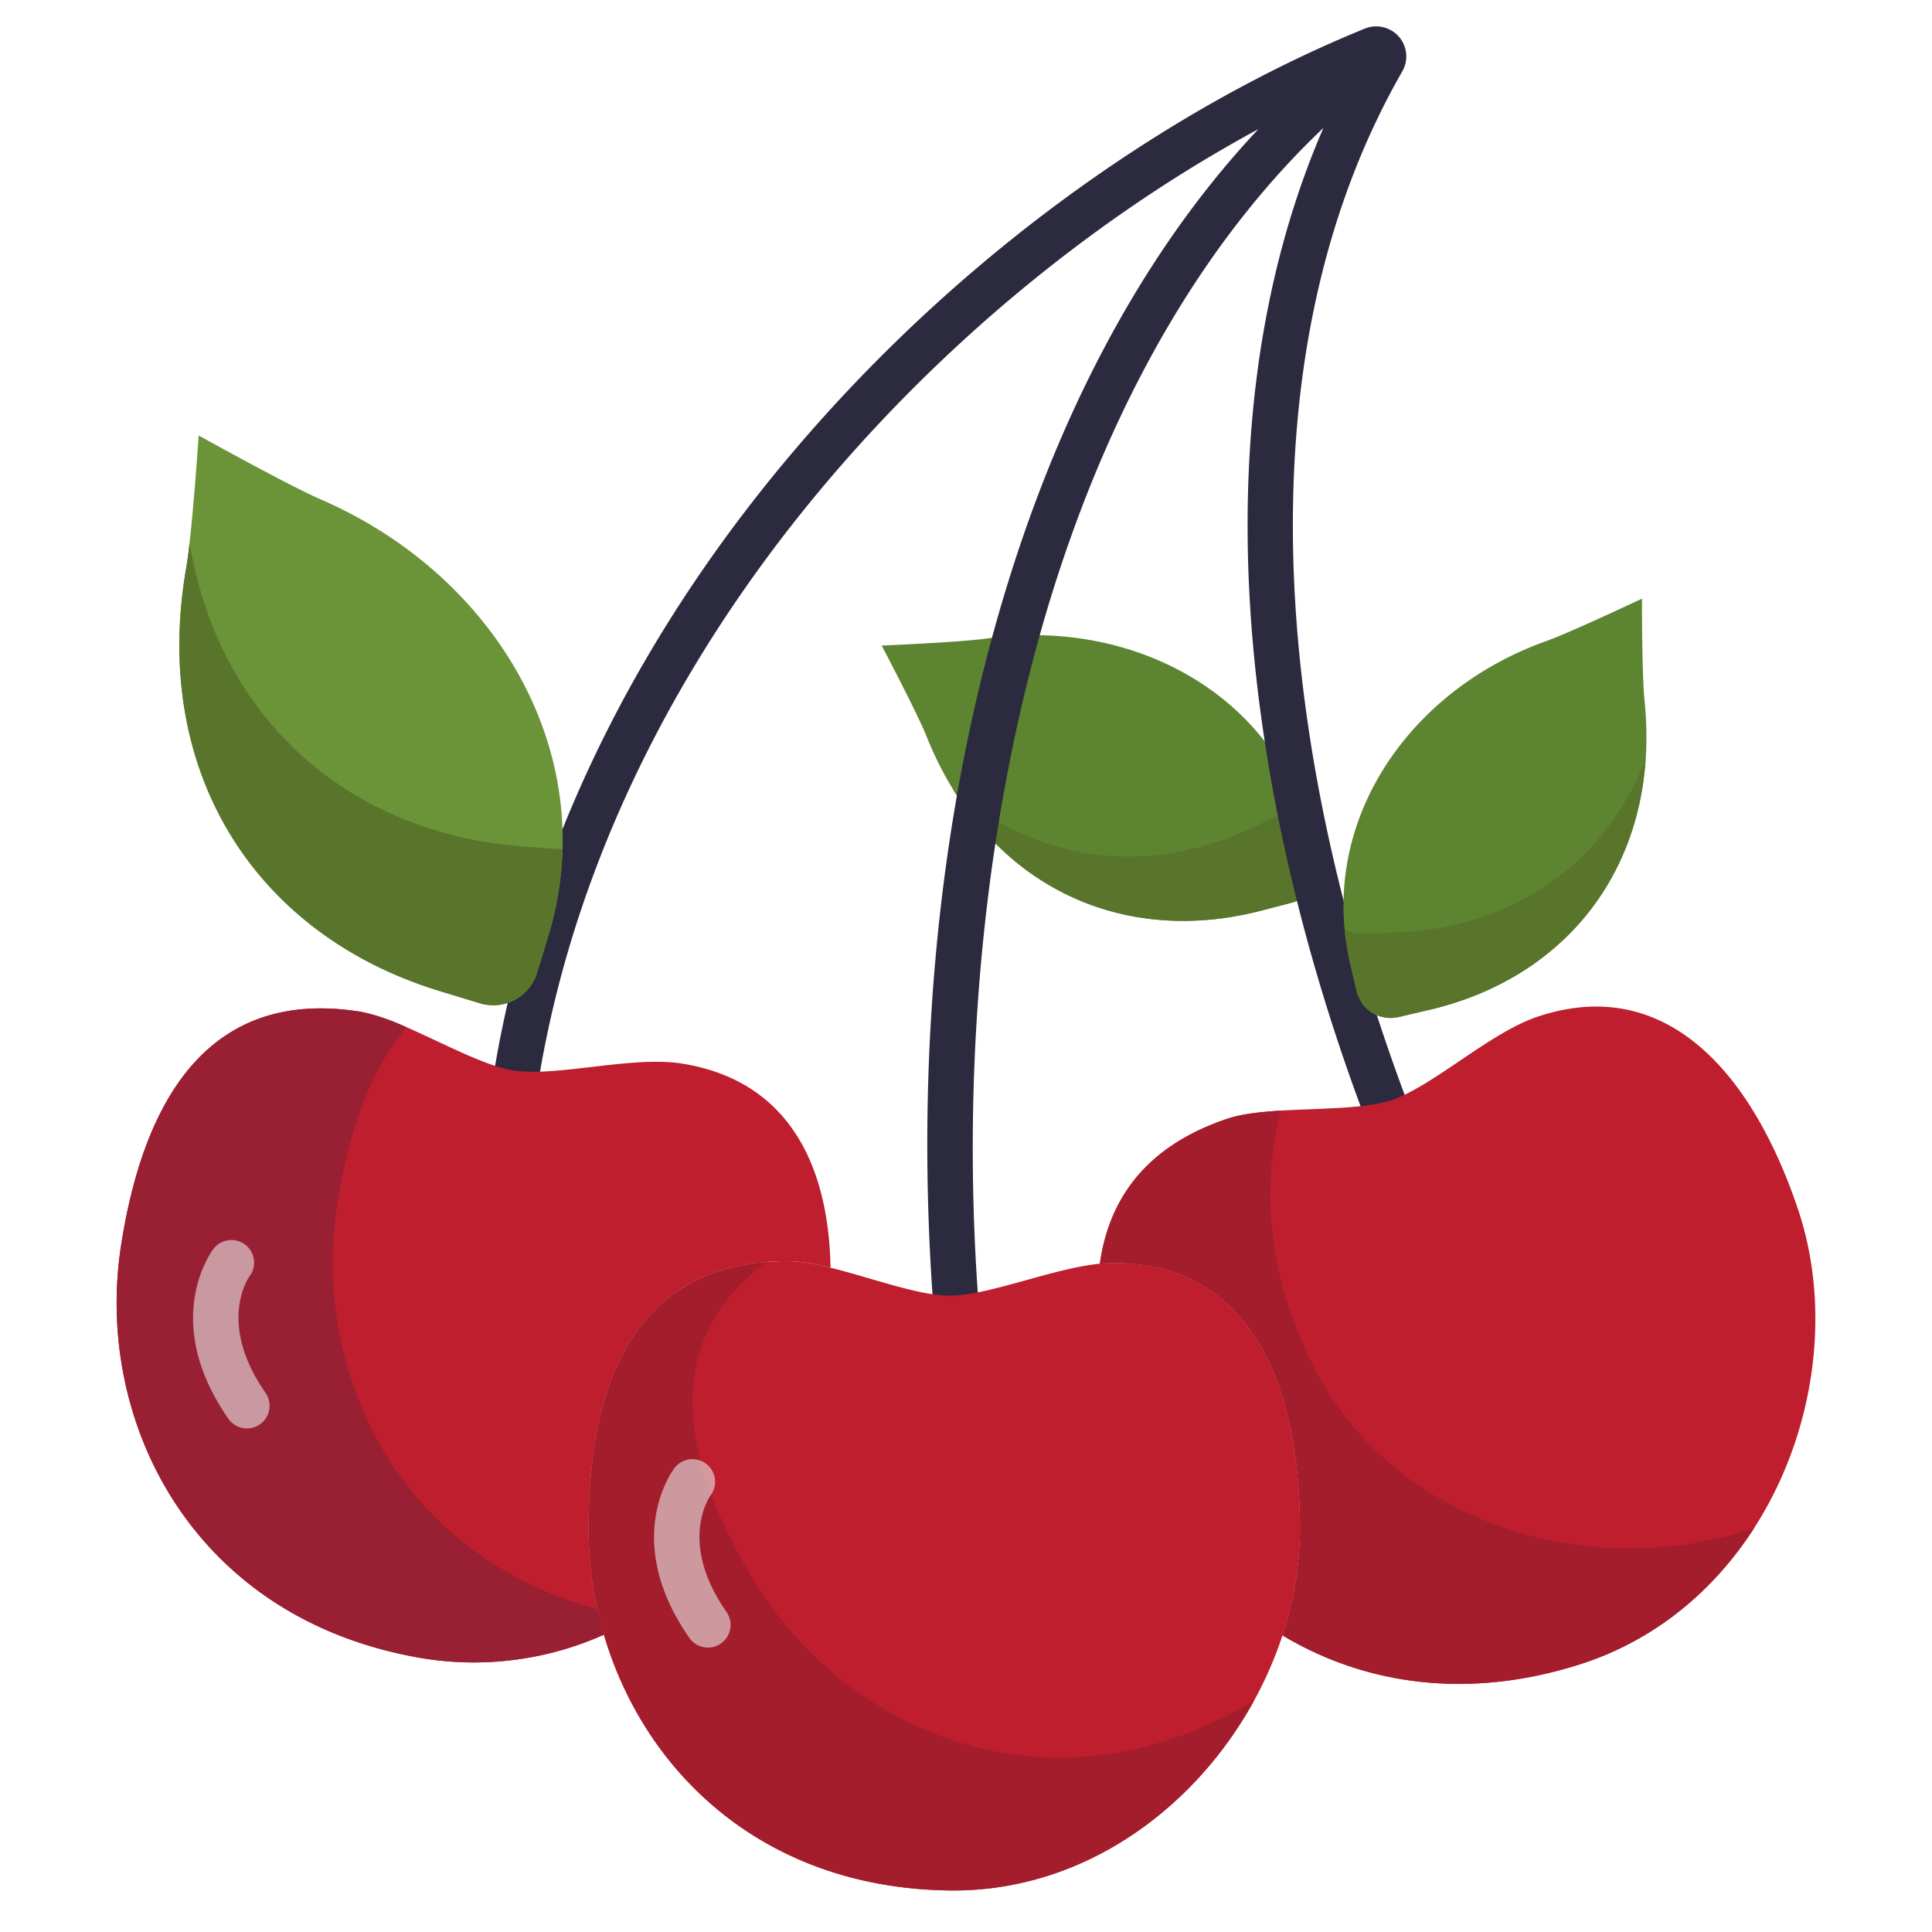<svg xmlns="http://www.w3.org/2000/svg" id="Layer_1" height="512" viewBox="0 0 512 512" width="512" data-name="Layer 1"><path d="m233.654 171.08s9.389 17.813 11.877 24.023c15.479 38.8 50.724 56.1 88.749 46.216l7.912-2.053a9.391 9.391 0 0 0 7.05-7.885c-.013-.809-.031-1.66-.062-2.517-.04-.241-.093-.489-.155-.733l-2-7.6c-9.574-36.5-46.775-56.811-85.624-51.305-6.891.974-27.747 1.854-27.747 1.854z" fill="#5d8430"></path><path d="m332.811 218.924 7.367-3.541a9.621 9.621 0 0 0 3.934-3.491 67.6 67.6 0 0 1 2.916 8.637l2 7.6c.062.244.115.492.155.733.031.857.049 1.708.062 2.517a9.391 9.391 0 0 1 -7.05 7.885l-7.912 2.053c-33.1 8.6-64.085-3.4-81.768-32.239 22.402 19.714 52.14 23.394 80.296 9.846z" fill="#59752c"></path><path d="m342.645 142.926c-.535-47.87 9.213-89.559 28.982-124.02a7.946 7.946 0 0 0 -.755-9 7.987 7.987 0 0 0 -9.2-2.314c-51.556 21.046-102.052 57.15-142.75 102.163-47 51.98-77.334 111.738-87.739 172.827a6.157 6.157 0 0 0 4.773 7.125 5.991 5.991 0 0 0 7.02-4.894c9.986-58.913 39.324-116.663 84.847-167.013 30.819-34.084 67.377-62.886 105.663-83.58-27.63 29.353-49.733 68.532-64.865 115.455-18.852 58.457-26.268 125.56-21.446 194.056a6 6 0 0 0 5.979 5.58c.141 0 .284-.006.428-.016a6 6 0 0 0 5.564-6.406c-4.648-66.024 2.773-133.334 20.9-189.531 16.119-49.985 40.3-90.72 70.674-119.455-13.784 31.808-20.526 68.39-20.07 109.157.524 47 11.009 99.278 30.32 151.192a6 6 0 0 0 8.357 3.251 6.145 6.145 0 0 0 2.813-7.642c-18.79-50.561-28.987-101.368-29.495-146.935z" fill="#2b2a3e"></path><path d="m142.243 258.062a12.142 12.142 0 0 1 -15.288 7.756l-10.266-3.128c-49.3-14.985-76.743-58.424-67.319-112.322 1.511-8.645 3.286-34.959 3.286-34.959s23.92 13.3 32.3 16.923c46.518 20.154 73.974 67.205 60.9 113.845-.013.039-.021.069-.029.1-.287.935-.568 1.862-.824 2.769z" fill="#6b9337"></path><path d="m142.243 258.062 2.757-9.016c.256-.907.537-1.834.824-2.769.008-.031.016-.061.029-.1a87.106 87.106 0 0 0 3.211-21.111l-9.67-.685c-46.883-3.293-81.308-33.727-89.152-80.514-.29 2.6-.586 4.867-.871 6.5-9.424 53.9 18.021 97.337 67.319 112.322l10.266 3.128a12.142 12.142 0 0 0 15.287-7.755z" fill="#59752c"></path><path d="m435.137 158.65s-.025 20.136.662 26.791c4.345 41.545-18.807 73.255-57.065 82.193l-7.959 1.864a9.392 9.392 0 0 1 -9.909-3.7c-.365-.723-.745-1.484-1.116-2.257-.077-.233-.145-.477-.2-.721l-1.768-7.658c-8.506-36.768 14.979-72.049 51.932-85.246 6.55-2.346 25.423-11.266 25.423-11.266z" fill="#5d8430"></path><path d="m369.617 247.127-8.169.293a9.638 9.638 0 0 1 -5.107-1.26 67.709 67.709 0 0 0 1.437 9l1.768 7.658c.059.244.127.488.2.721.371.773.751 1.534 1.116 2.257a9.392 9.392 0 0 0 9.909 3.7l7.959-1.864c33.3-7.78 55.148-32.818 57.386-66.574-10.66 27.874-35.274 44.965-66.499 46.069z" fill="#59752c"></path><path d="m476.53 320.59c14.93 44.56-7.43 104.34-57.73 120.44-30.34 9.7-57.6 5.15-78.93-7.64a90.836 90.836 0 0 0 4.66-28.25c0-38.13-13.25-70.45-49.27-70.45-1.21 0-2.48.07-3.78.2 2.42-17.34 12.38-31.24 33.84-38.43 10.25-3.43 29.99-1.62 41.27-4.3q1.125-.27 2.13-.6c10.92-3.62 26.11-17.89 38.71-22.11 34.15-11.44 56.98 14.99 69.1 51.14z" fill="#be1e2d"></path><path d="m348.71 363.27c-12.688-24.216-14.638-48-9.3-68.938-5.376.329-10.366.88-14.094 2.128-21.46 7.19-31.42 21.09-33.84 38.43 1.3-.13 2.57-.2 3.78-.2 36.02 0 49.27 32.32 49.27 70.45a90.836 90.836 0 0 1 -4.66 28.25c21.33 12.79 48.59 17.34 78.93 7.64 19.981-6.395 35.547-19.687 46.125-36.176-40.58 14.346-94.021.723-116.211-41.584z" fill="#a31d2d"></path><path d="m180.53 281.83c28.1 4.38 39.08 26.47 39.57 54.13a49.4 49.4 0 0 0 -11.27-1.74c-40.43 0-52.84 31.94-52.84 70.92a99.561 99.561 0 0 0 4.05 28.07 84.37 84.37 0 0 1 -48.3 6.21c-60.91-10.34-86.88-62.97-79.65-109.41 6-38.52 23.17-68.17 63.12-61.95 11.39 1.77 29.62 13.83 40.78 15.6.35.06.7.1 1.07.15 11.52 1.33 30.75-3.96 43.47-1.98z" fill="#be1e2d"></path><path d="m89.339 319.39c2.952-18.95 8.616-35.742 18.358-47.184a54.8 54.8 0 0 0 -12.487-4.146c-39.95-6.22-57.12 23.43-63.12 61.95-7.23 46.44 18.74 99.07 79.65 109.41a84.37 84.37 0 0 0 48.3-6.21q-.984-3.345-1.728-6.745c-53.253-14.358-75.765-63.447-68.973-107.075z" fill="#991f33"></path><path d="m291.48 334.89c1.3-.13 2.57-.2 3.78-.2 36.02 0 49.27 32.32 49.27 70.45a90.836 90.836 0 0 1 -4.66 28.25c-12.03 36.66-46.16 68.18-88.34 67.6-49.35-.67-80.83-31.46-91.49-67.78a99.561 99.561 0 0 1 -4.05-28.07c0-38.98 12.41-70.92 52.84-70.92a49.4 49.4 0 0 1 11.27 1.74c10.71 2.64 23.29 7.37 31.43 7.4.53 0 1.07-.01 1.63-.05 10.49-.62 26.06-7.17 38.32-8.42z" fill="#be1e2d"></path><path d="m331.522 451.144c-42.452 25.173-85.372 15.326-113.413-10.1a99.564 99.564 0 0 1 -18.1-21.835c-19.3-31.559-25.746-63.537 3.122-84.743-35.893 2.908-47.142 33.594-47.142 70.673a99.561 99.561 0 0 0 4.05 28.07c10.66 36.32 42.14 67.11 91.49 67.78 35.377.486 65.083-21.611 80.846-50.38-.287.176-.563.363-.853.535z" fill="#a31d2d"></path><g opacity=".6"><path d="m65.445 378.55a6 6 0 0 1 -4.932-2.576c-18.012-25.913-4.552-44.2-3.97-44.964a6 6 0 0 1 9.6 7.206c-.438.616-8.549 12.527 4.229 30.909a6 6 0 0 1 -4.922 9.425z" fill="#e9e9e9"></path></g><g opacity=".6"><path d="m187.615 436.63a5.993 5.993 0 0 1 -4.931-2.574c-18.025-25.915-4.552-44.2-3.97-44.968a6 6 0 0 1 9.593 7.21c-.438.616-8.556 12.525 4.229 30.906a6 6 0 0 1 -4.921 9.426z" fill="#e9e9e9"></path></g></svg>